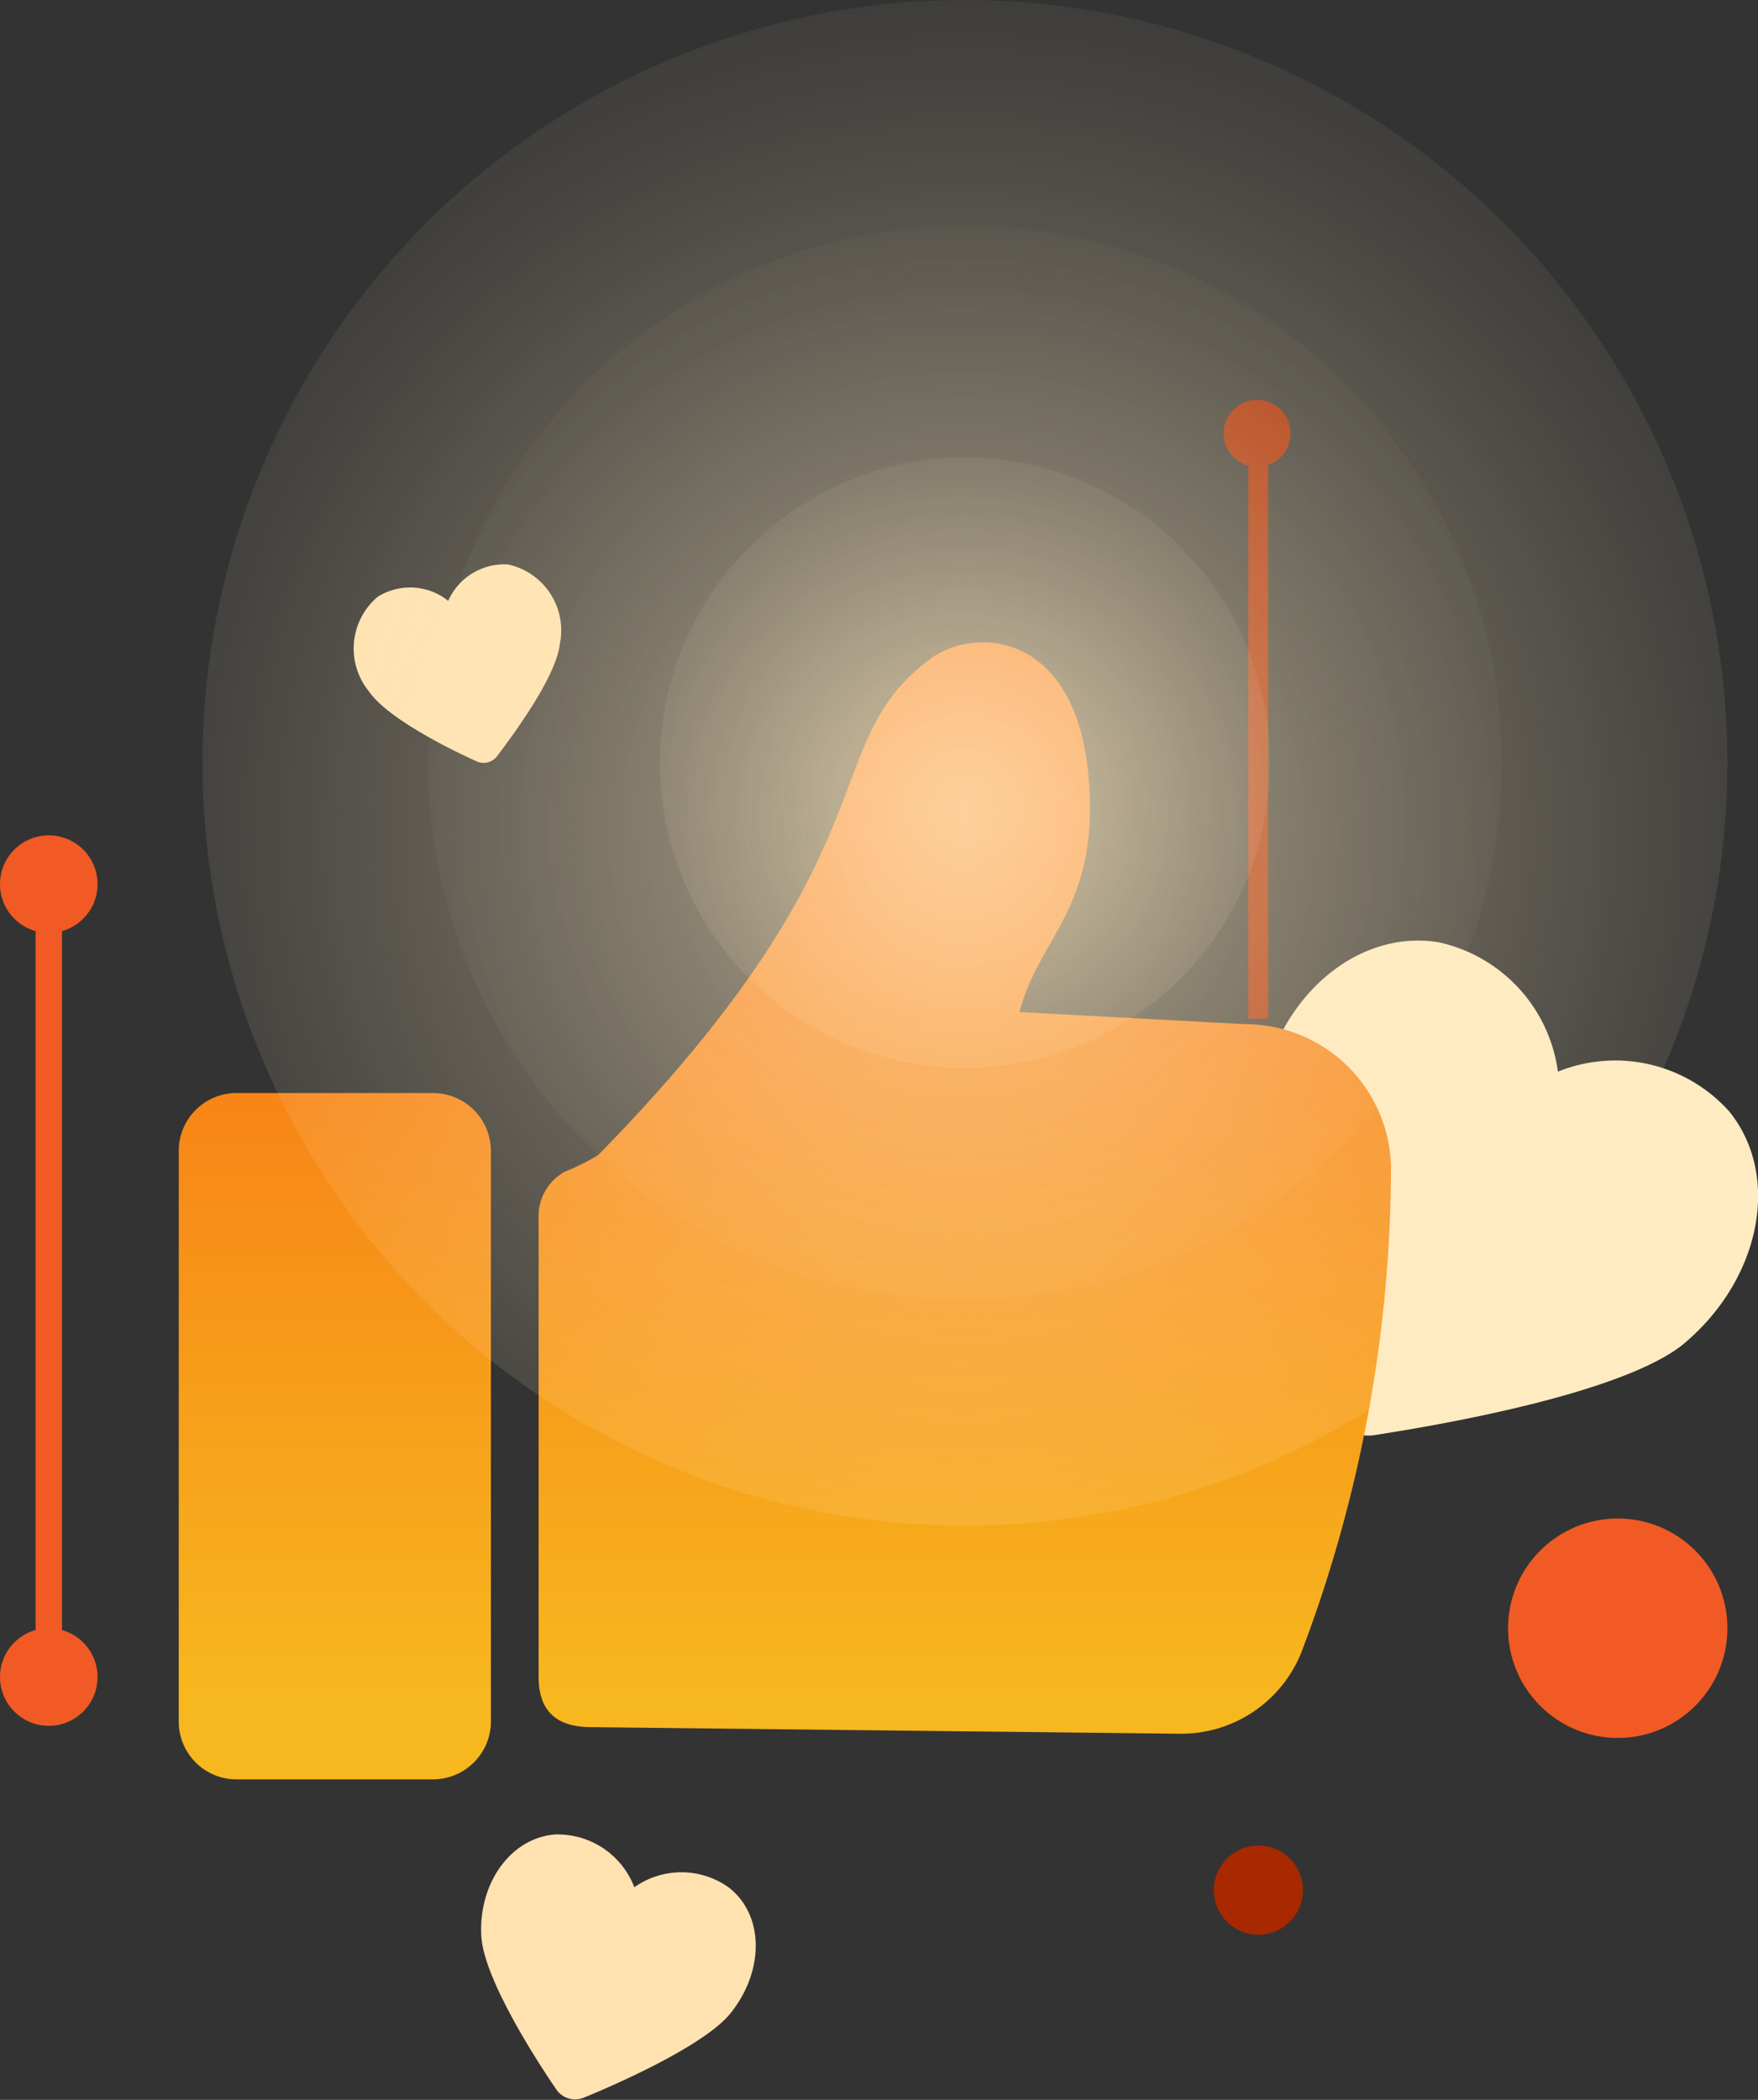 <svg xmlns="http://www.w3.org/2000/svg" xmlns:xlink="http://www.w3.org/1999/xlink" viewBox="0 0 66.68 79.61"><rect x="0" y="0" width="66.68" height="79.61" fill="#333333" stroke="none"/><defs><style>.cls-1{fill:#ffe2b0;}.cls-2{fill:#a82800;}.cls-3{fill:#ffebc2;}.cls-4{fill:#f15a24;}.cls-5{fill:url(#linear-gradient);}.cls-6{fill:url(#linear-gradient-2);}.cls-7{opacity:0.57;fill:url(#radial-gradient);}.cls-8{opacity:0.15;fill:url(#radial-gradient-2);}.cls-9{opacity:0.41;fill:url(#radial-gradient-3);}</style><linearGradient id="linear-gradient" x1="36.6" y1="64.14" x2="36.6" y2="32.72" gradientUnits="userSpaceOnUse"><stop offset="0" stop-color="#f7b71e"/><stop offset="1" stop-color="#f77114"/></linearGradient><linearGradient id="linear-gradient-2" x1="12.7" y1="64.14" x2="12.7" y2="32.72" xlink:href="#linear-gradient"/><radialGradient id="radial-gradient" cx="36.51" cy="31.67" r="31.82" gradientUnits="userSpaceOnUse"><stop offset="0" stop-color="#ffebc2"/><stop offset="0.34" stop-color="#ffebc2" stop-opacity="0.65"/><stop offset="0.66" stop-color="#ffebc2" stop-opacity="0.36"/><stop offset="0.89" stop-color="#ffebc2" stop-opacity="0.17"/><stop offset="1" stop-color="#ffebc2" stop-opacity="0.1"/></radialGradient><radialGradient id="radial-gradient-2" cx="36.54" cy="30.85" r="22.41" gradientUnits="userSpaceOnUse"><stop offset="0" stop-color="#ffebc2"/><stop offset="0.31" stop-color="#ffebc2" stop-opacity="0.7"/><stop offset="0.64" stop-color="#ffebc2" stop-opacity="0.41"/><stop offset="0.88" stop-color="#ffebc2" stop-opacity="0.22"/><stop offset="1" stop-color="#ffebc2" stop-opacity="0.15"/></radialGradient><radialGradient id="radial-gradient-3" cx="36.56" cy="30.02" r="12.73" xlink:href="#radial-gradient-2"/></defs><g id="Layer_2" data-name="Layer 2"><g id="Layer_10" data-name="Layer 10"><path class="cls-1" d="M19.27,21.4A2.33,2.33,0,0,0,17,22.78a2.31,2.31,0,0,0-2.68-.15A2.57,2.57,0,0,0,14,26.22c.69,1,3,2.16,4.07,2.64a.64.64,0,0,0,.79-.2c.68-.9,2.22-3,2.37-4.22A2.56,2.56,0,0,0,19.27,21.4Z"/><rect class="cls-2" x="47.35" y="16.06" width="0.75" height="22.56"/><circle class="cls-2" cx="47.68" cy="16.43" r="1.27"/><path class="cls-1" d="M27.63,71.55a3.09,3.09,0,0,0-3.57,0,3.11,3.11,0,0,0-3-2c-1.69.12-2.94,1.87-2.8,3.9.12,1.58,2,4.54,2.85,5.78a.86.86,0,0,0,1,.31c1.38-.56,4.6-2,5.58-3.19C29,74.74,29,72.6,27.63,71.55Z"/><path class="cls-3" d="M65.6,42.15a5.8,5.8,0,0,0-6.51-1.52,5.81,5.81,0,0,0-4.54-4.91c-3.13-.5-6.15,2.15-6.76,5.91-.47,3,1.8,9.34,2.77,11.87a1.44,1.44,0,0,0,1.56.91C54.79,54,61.45,52.83,63.8,51,66.77,48.56,67.58,44.62,65.6,42.15Z"/><circle class="cls-4" cx="61.36" cy="61.73" r="4.16"/><rect class="cls-4" x="1.35" y="33.52" width="1" height="30.07"/><circle class="cls-4" cx="1.85" cy="33.52" r="1.85"/><circle class="cls-4" cx="1.85" cy="63.58" r="1.85"/><path class="cls-5" d="M41.34,30.67c0,3.93-2,5.08-2.67,7.7l8.58.46a5.53,5.53,0,0,1,5.51,5.38,52.06,52.06,0,0,1-3.37,18.36,4.91,4.91,0,0,1-4.64,3.16l-22.32-.25c-1.08,0-2-.4-2-1.9V46.18a1.91,1.91,0,0,1,1-1.76,8.54,8.54,0,0,0,1.26-.63C34.12,32.13,30.9,28.26,35.26,25,37,23.67,41.34,23.88,41.34,30.67Z"/><circle class="cls-2" cx="47.73" cy="71.66" r="1.69"/><path class="cls-6" d="M16.4,41.44H9a2.19,2.19,0,0,0-2.22,2.17V65.29A2.19,2.19,0,0,0,9,67.46h7.4a2.2,2.2,0,0,0,2.22-2.17V43.61A2.2,2.2,0,0,0,16.4,41.44Z"/><circle class="cls-7" cx="36.6" cy="28.92" r="28.92"/><circle class="cls-8" cx="36.6" cy="28.92" r="20.36"/><circle class="cls-9" cx="36.6" cy="28.92" r="11.57"/></g></g></svg>